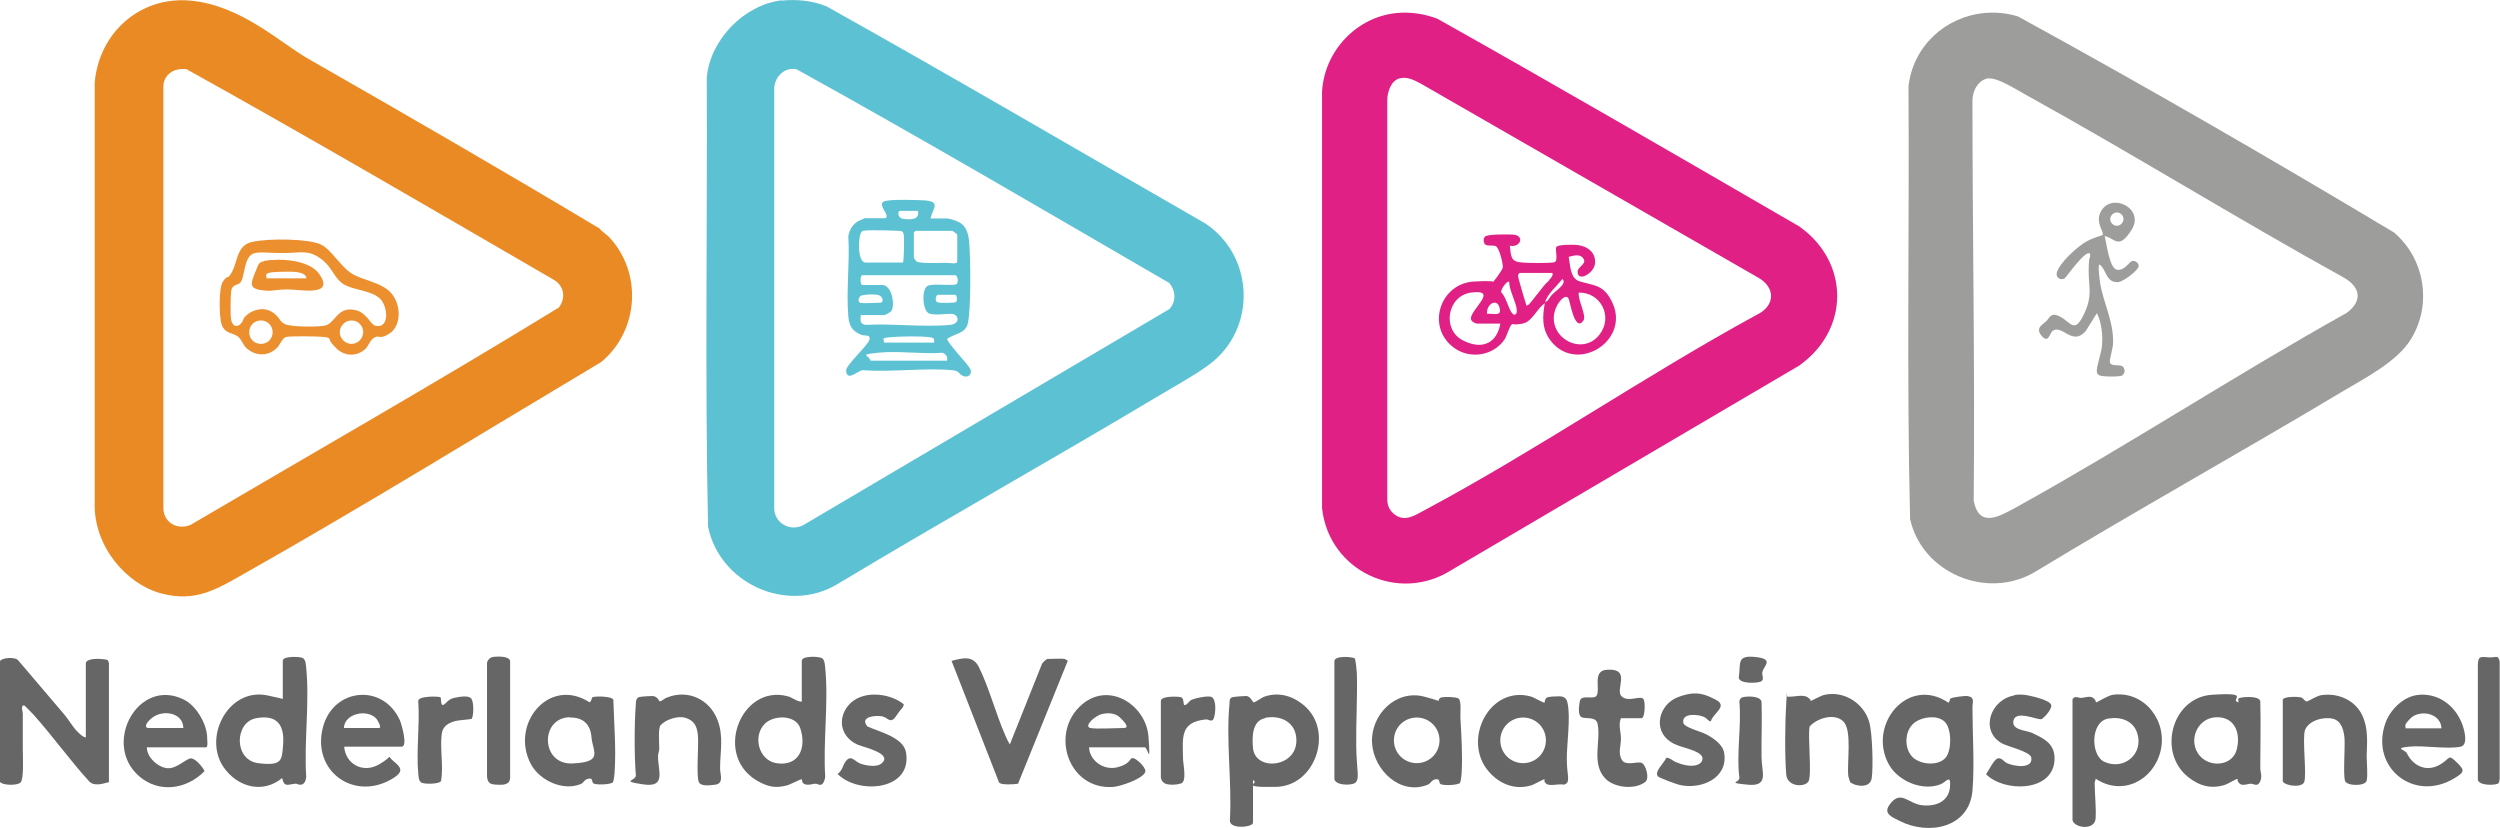<svg xmlns="http://www.w3.org/2000/svg" id="Laag_1" viewBox="0 0 789.5 261.4"><defs><style>      .st0 {        fill: #5cc1d3;      }      .st1 {        fill: #ea8a25;      }      .st2 {        fill: #e02085;      }      .st3 {        fill: #656665;      }      .st4 {        fill: #9d9d9c;      }      .st5 {        fill: #ec8f2e;      }    </style></defs><g id="Laag_11" data-name="Laag_1"><g><path class="st3" d="M27.1,209.4c.3-1.6,4.4-1.4,5.8-1.2s1.2.3,1.5,1.3v37.5c-2,.5-4.6,1.4-6.2-.2-6.2-6.8-11.6-14.4-17.7-21.2-.4-.4-2.6-2.7-2.8-2.8-1.3-.3-.5,2-.5,2.6,0,3.9,0,7.8,0,11.5,0,2,.4,9.1-.7,10.2s-5.9.9-6.5-.2v-38.1c.5-1.1,4.8-1.5,5.8-.2,4.8,5.6,9.5,11.2,14.3,16.8,1.5,1.7,2.8,4.1,4.3,5.6s1.9,1.7,2.7,1.9v-23.6Z"></path><path class="st3" d="M616,220.6c.3-.4,4.6-.9,5.3-.8,2.5.4,1.6,2,1.6,3.6,0,8.2.7,18.3,0,26.3-1,11.7-13.7,14.2-22.9,9.6-2.3-1.2-5.3-2.2-3.4-5,3.6-5.2,5.9-.5,10.4,0s8.4-1.3,8.8-5.7-1.3-1.6-2.8-1c-5.6,2.4-13.4-.8-16.4-6-7.1-12.5,5.8-28.4,18.7-19.7.5-.3.4-1.1.6-1.3ZM604.1,239.2c2.5,2.3,8.1,2.8,10.4,0,1.9-2.4,1.9-9.3-.5-11.4s-6.7-1.3-8.8,0c-3.8,2.2-4.2,8.6-1,11.5Z"></path><path class="st3" d="M395.7,246.3v13.5c0,1.5-7.6,2.2-7.3-.8.7-11.8-1.3-25.4-.1-37,0-1,0-1.7,1.3-1.9s3.9-.3,4.1-.3c1.3.2,1.8,1.9,2.2,2s2.7-1.6,3.4-1.8c4.9-1.7,9.6,0,13.2,3.4,8.5,8.2,2.7,24.9-9.6,25.1s-4.7-1.2-7.2-2.1ZM399.5,226.8c-4.2.8-4.1,6.2-3.8,9.5.8,7.4,13.8,6.1,13.7-2.5,0-5.6-4.8-8.1-9.9-7.1Z"></path><path class="st3" d="M253.3,208.4c.4-1.3,5.2-1.1,6.2-.6s1,2.3,1.1,3.1c1.1,10.9-.7,23.2,0,34.3,0,.8-.5,2.4-1.3,2.6s-1.1-.3-1.7-.3c-1,0-1.6.4-2.8.3-1.8-.2-1.4-1.5-1.6-1.7s-3.7,1.7-4.6,1.9c-3.3.9-5.5.6-8.5-.9-15.4-7.7-6.3-31.3,8.7-27.2,1.2.3,2.6,1.4,3.7,1.6s.7-.2.7-.4v-12.6ZM241.5,228.6c-3.8,3.8-2,11.4,3.6,12.4,7.3,1.2,9.7-5,7.6-11.1-1.5-4.3-8.5-4.1-11.2-1.3Z"></path><path class="st3" d="M89.4,208.4c.4-1.2,5.2-1.1,6.2-.6s1,2.3,1.1,3.1c1.1,10.9-.7,23.2,0,34.3,0,1-.5,2.5-1.6,2.6s-1.3-.4-1.8-.3c-2.2.1-3.5,1.4-4.2-1.8-5.8,4.8-13.3,3.1-17.8-2.5-7.8-9.5.5-26.2,13.1-23.6s3.3,1.8,4.1,1.9.8-.3.8-.5v-12.6ZM80.9,226.8c-6.9,1.3-7.1,13.2.6,14.2s7.5-1,7.9-5.7c.5-6.3-1.8-9.7-8.5-8.5Z"></path><path class="st3" d="M661.8,246c0,.4-.3.8-.3,1.2,0,3.4.5,7.9.3,11.2-.2,4-6.8,3.1-7.3.6v-38.2c.8-1.2,1.8-.4,2.6-.4,1.2,0,2.8-.8,3.9,0s.7,1.4,1,1.4,3.7-2.2,5.3-2.4c10-1.3,17.3,8.4,15,17.8-2.3,9.4-12.2,14.3-20.5,8.7ZM665.9,226.9c-5.9.9-5.7,11.8-1.3,13.7,6.2,2.8,12.5-2.6,10.3-9.2-1.3-3.8-5.1-5.1-8.9-4.5Z"></path><path class="st3" d="M336.4,208.2c0,0,.8.4.8.5l-15.7,38.8c-1.1.2-5.4.5-6-.4l-15-38.4c3.5-.9,6.7-1.8,8.6,1.9,3.2,6.4,5.4,14.9,8.4,21.7.4,1,.9,1.9,1.4,2.8l10.1-25.3c.1-.5,1.5-1.7,1.8-1.7,1.7,0,4.1-.2,5.6,0Z"></path><path class="st3" d="M487.8,221.9c0,0,0-1.2.7-1.6s3.4-.4,4-.4c1.4,0,2.2.6,2.5,2,1.1,4.6-.3,13.4-.2,18.4s1.3,6.8-.9,7.5c-1.4-.4-4.6.6-5.6-.3s-.4-1.4-.5-1.4c-.2-.2-3.4,1.7-4.2,1.9-5.1,1.6-10.1-.4-13.5-4.4-8.5-9.9.3-27.4,13.5-23.6.7.2,4,2.1,4.2,1.9ZM488.2,233.8c0-4-3.2-7.2-7.2-7.2s-7.2,3.2-7.2,7.2,3.2,7.2,7.2,7.2,7.2-3.2,7.2-7.2Z"></path><path class="st3" d="M187.2,220.2c.4-.4,6.2-.4,6.5.8.2,7.4.9,15.4.4,22.7,0,.7-.3,2.9-.5,3.3-.5.8-5.8,1-6.3.3s0-1.6-1.4-1.4-1.5,1.3-2.5,1.7c-5.6,2.3-12.9-1.1-15.7-6.2-6.8-12.7,5.7-27.9,18.5-19.6.6-.3.6-1.4,1-1.7ZM180,226.5c-9.5.1-9.3,15,.7,14.6s6.5-3.7,6.1-8.2c-.3-4.1-2.6-6.4-6.8-6.3Z"></path><path class="st3" d="M454.2,221.9c.2-.1-.2-1.5,1.2-1.7s4.5-.1,5.2.4c1,.7.5,4.7.6,6.1.3,5.5.7,11.6.4,17.2,0,.7-.3,2.9-.5,3.3-.5.8-5.8,1-6.3.3s0-1.6-1.4-1.4-1.5,1.3-2.5,1.7c-8.6,3.5-17-4.5-17.6-13-.6-8.9,7.4-17.2,16.5-14.8s4.3,2.2,4.5,2ZM454.6,233.8c0-4-3.2-7.2-7.2-7.2s-7.2,3.2-7.2,7.2,3.2,7.2,7.2,7.2,7.2-3.2,7.2-7.2Z"></path><path class="st3" d="M706.9,221.9c0-.4-.1-1,0-1.3.3-.5,6.7-1.1,6.9.9.2,7,0,14,0,20.9,0,1.6.8,2.9-.2,4.7-.8,1.4-1.9.4-2.8.4s-2.8.9-3.7-.2-.2-1.2-.5-1.3c-.6,0-2.9,1.5-3.8,1.8-4.5,1.5-8.3.4-11.9-2.5-9.6-7.8-5-25.1,7.7-25.9s5.4,1.4,8.2,2.4ZM700.1,226.5c-7,.1-9.7,9.1-4.3,13.2,3.5,2.6,9.2,1.7,10.5-2.8,1.4-5-.3-10.5-6.3-10.4Z"></path><path class="st3" d="M46.4,235.9c-.2,3.1,3.5,6.5,6.5,6.7s5.9-3.1,7.4-3.1,3.8,2.9,4.3,4c-5.6,5.8-14.4,7.1-20.7,1.6-11.7-10.2-.3-31.3,14.1-24.2,3.8,1.8,7.1,7.3,7.4,11.5s0,3.6-1.2,3.6h-17.7ZM57.9,229.9c-.1-3.7-3.7-5.2-7.1-4.5s-6.1,4.5-3.9,4.5h11Z"></path><path class="st3" d="M108.7,235.9c.5,5.5,6,8.4,11,5.5s2.1-3,4.6-1,3.2,3.3-.2,5.4c-12.2,7.5-25.8-2.3-22.1-16.2,3.3-12.4,19-13.9,24.3-2.1.5,1.2,2.6,8.3.5,8.3h-18ZM108.7,229.9h11c1,0-.5-2.6-.9-3-2.9-3.1-10-1.6-10.2,3Z"></path><path class="st3" d="M343.9,235.9c.2,4.4,4.7,7.5,9,6.4s3.7-2.9,4.8-2.9,4.3,3,4,4.3c-.6,2.2-7.8,4.6-10,4.8-14.4,1.2-20.5-17.3-9.8-26.2,8.6-7.1,20.1.5,20.8,10.4s-.2,3.3-1.2,3.3h-17.7ZM344.4,229.9c1.5.4,8.3,0,10.5,0s-.4-2.5-.9-3c-1.5-1.7-3.8-1.9-6-1.4s-5.8,3.8-3.7,4.4Z"></path><path class="st3" d="M763.2,219.5c6.5-.9,12,3.1,14.3,9,.7,1.8,2.1,6.7-.4,7.3-4.4.9-11.6-.5-16.4,0s-1.2.9-.6,2.1c1.9,3.9,6,5.9,10,3.8s2.7-3.9,5.9-.8c2.7,2.6,1.9,3.1-.8,4.8-12.8,7.9-26.8-3.3-21.9-17.3,1.4-4.1,5.5-8.3,10-8.9ZM771,229.9c-.2-4.3-5.8-5.8-9.1-3.6-.5.3-2,1.9-2.2,2.4s0,1.3,0,1.3h11.2Z"></path><path class="st3" d="M584.5,247.3c-.3-.3-.7-1.7-.8-2.2-.5-4.2,1.3-14.5-1.6-17.3-2.8-2.7-8.3-1-10.6,1.6-.7,3,.8,15.5-.4,17.4s-6.6,1.7-7-2.1c-.5-6-.4-16.7,0-22.8s.1-1.3.4-1.9c1.8.2,5-.9,6.5.3s.4,1.1.7,1.1,3.4-1.8,4.6-2c6.1-1.3,12.3,2.7,14,8.6,1,3.4,1.3,14.2.8,17.7s-5.3,2.5-6.5,1.5Z"></path><path class="st3" d="M208.6,229c-.8,1.1-.4,5.8-.4,7.4,0,.8-.4,1.6-.4,2.4,0,4.8,2.7,10-4.7,8.9s-2.2-1-2.3-2.9c-.5-5.8-.5-16.7,0-22.4,0-.9.1-2.1,1.2-2.3s3.6-.3,4.1-.3c1.6.1,2.1,1.7,2.2,1.7.6,0,1.6-1,2.3-1.2,6.6-2.7,13.5.5,16,7.1,2,5.2.8,10,.8,15.3,0,1.8,1.3,4.7-1.5,5.1s-4.7.3-5.2-.8c-.9-2,0-11.6-.3-14.8s-1.4-4.7-3.9-5.5-6.6.7-7.8,2.3Z"></path><path class="st3" d="M733.4,219.5c5.1-.7,10.4,1.7,12.6,6.4,2,4.3,1.5,8.5,1.4,12.9,0,2.2.4,5.8,0,7.7-.3,1.8-6.1,1.8-6.8.2s0-10.7-.2-13.5c-.2-2.4-.9-5.5-3.6-6.2s-7.6.3-8.9,3.6c-.9,2.9.7,14.7-.3,16.5s-6,1-6.7-.3v-25.9c.5-1,4.6-.9,5.6-.7s1.3,1.4,2,1.3,2.9-1.7,4.7-2Z"></path><path class="st3" d="M511.9,226.8c-.9,2.2,0,4.3,0,6.5s-1,4.6.3,6.7,5.2.2,6.4,1,2.4,4.8,1,5.9c-3.2,2.6-9.8,1.9-12.6-1-4.6-4.7-1.3-12-2.5-17.4-.6-2.6-4.5-1.1-5.4-2.3s-.3-4.1-.2-4.7c.4-2.4,4.4-.4,5.3-1.8,1.3-2.1-1.5-7.9,3.3-8.2,7.9-.5,2.4,6.3,4.6,8.4s6.1-.6,7,1c.5,1,.4,5.9-.7,5.9h-6.5Z"></path><path class="st3" d="M636.1,219.5c1.1-.2,2.6-.2,3.8,0s7.9,1.6,7.9,3.3-2.8,4.3-3.1,4.3c-1.1.4-7.9-2.9-8.8.3s3.9,3.2,5.7,4c4.1,1.9,7.6,3.6,7.2,8.9-.8,9.9-16,9.9-21.6,4.2.8-1.1,2.5-4.7,3.7-5s2,1.1,2.9,1.5c2.1,1,8.2,2,7.7-1.7-.3-2-7.5-3.5-9.4-4.6-7-4.1-3.4-13.9,4.1-15.1Z"></path><path class="st3" d="M285,223.5c-1.1,1.2-1.3,1.7-2.2,2.9-1.7,2.3-2.5.1-4.3-.2s-7.2,0-4.6,3.2c3.7,1.7,11.3,3.4,12.2,8.1,2.2,12.1-15,13.6-21.6,6.9,1.5-.9,1.7-2.9,2.6-4,1.7-2.2,2.7,0,4.5.7s5,1.2,6.5.2c4.6-3.3-5.8-5.4-7.4-6.2-5-2.3-6.4-7.8-2.9-12.2,4.1-5.1,13-4.2,17.6-.5,0,.4-.2.8-.4,1.1Z"></path><path class="st3" d="M540.3,227.8c-.9,0-1.2-1-2.2-1.4-2-.9-7.1-1.3-6.5,1.9.3,1.4,5.4,2.7,6.8,3.4,2.3,1.1,5.7,3.3,6.1,6.1,1.3,8-7.3,11.6-14,10.1-1-.2-6.4-2.2-6.9-2.7-1.4-1.4,2.1-4.4,2.6-5.9,1.3,0,2,1,3.1,1.4,1.9.8,4.5,1.5,6.5.9s2.4-2.4,1.1-3.4c-2.2-1.8-6.8-2.2-9.3-3.9-5.8-3.8-3.7-11.8,2.2-14.1s8.7-.9,11.9.7c4.2,2.1-.6,4.2-1.4,6.8Z"></path><path class="st3" d="M155.1,207.6c1.3-.4,6.3-.6,6,1.5v36.4c0,2.5-2.4,2.4-4.3,2.3s-2.8-.4-3-2.6v-35.7c0-.7.6-1.6,1.3-1.8Z"></path><path class="st3" d="M427.8,208c.4.4.6,3.8.7,4.7.2,7.6-.3,15.4-.2,23s1.2,10.2-.3,11.5c-1.2,1-7.1.9-6.6-1.7v-36.7c0-1.9,6-1.4,6.6-.8Z"></path><path class="st3" d="M789.1,247.3c-.8.8-6.4.9-6.6-1.1v-35.9c0-3.5,1.1-2.8,3.6-2.7s2.6-.9,3.3,1.2v36.7c0,.5,0,1.4-.4,1.8Z"></path><path class="st3" d="M148.9,227c-.2.2-4,.4-5.1.7-2.2.6-4,1.6-4.3,4.1-.6,4.6.6,10.1-.2,14.8-.5,1.1-5.5,1.1-6.3.5s-.8-1.9-.9-2.6c-.7-7.2.5-15.4,0-22.8-.7-2.1,6.7-1.8,7-1.5s0,2.8.9,2.4,1.5-1.8,3.4-2.2,4.7-.9,5.5.3.7,5.6,0,6.4Z"></path><path class="st3" d="M374,222.6c.5.4,1.6-1.2,2.1-1.5,1.1-.6,5.4-1.5,6.5-1,1.9.9,1.2,7.2.2,7.4s-1.3-.4-2-.3c-8.2.8-7.3,5.7-7.2,12.4,0,1.5,1.3,7.2-.6,7.8s-3.7.4-4.1.3c-1.2-.1-2.2-1-2.3-2.2v-24.1c-.1-1.7,5.6-1.5,6.4-1.2s.7,1.7.9,2.4Z"></path><path class="st3" d="M550.3,220.2c1.4-.4,5.8-.5,6,1.5.2,5.8-.1,11.7,0,17.5,0,4.6,2.5,9.3-4.4,8.6s-2.4-.5-2.6-2.3c-1-7.2.7-16.3,0-23.8,0-.7.3-1.3,1-1.5Z"></path><path class="st3" d="M556.3,215.1c-.8.7-7,1-7.2-1.1.7-4.7-.8-7.2,5.4-6.5s2.1,2.9,2,5.1c0,.7.6,1.9-.2,2.5Z"></path><g><path class="st0" d="M246.9.2c4.7-.5,9.7,0,14.1,1.8,40.1,22.4,79.8,45.7,119.7,68.6,15.5,10.4,16.2,33.3,1.2,44.5-4.7,3.5-10.8,6.8-16,9.9-33.6,20.1-67.9,39.3-101.5,59.5-15.9,9.5-37.2-.3-40.8-18.2-1-47.2-.2-94.6-.4-141.9,1.1-11.9,11.8-22.9,23.7-24.3ZM369.3,97.6c2.2-2.4,2-5.8,0-8.2-39.1-22.7-78.1-45.6-117.7-67.5-3.8-.9-7,2.4-7.1,6v132.6c0,4.8,5.3,7.6,9.4,5.2l115.4-68.1Z"></path><path class="st0" d="M293.9,69h5.4c.4,0,2.7.7,3.2,1,2.8,1.2,3.4,4.1,3.6,6.9.4,5,.6,21-.5,25.4-.8,3.1-4.3,3.1-6.5,4.7-.2,1,6.5,7.9,7.3,9.5s-.7,3.1-2.5,2.1c-1.3-.7-1-1.5-3.2-1.7-9-.8-19.2.7-28.4,0-1.4.2-4.9,3.8-5.1.1,0-1.8,7.1-8.1,7.4-9.8s-1.4-1-2.7-1.5c-2.8-1.2-3.7-2.7-4-5.8-.7-8,.5-17,0-25.2.2-2,1.5-4.1,3.4-5s1.9-.8,2-.8h6.3c.2,0,.4-.3.4-.7-.2-1.5-2.7-3.8-.8-4.6s11.3-.4,13.1-.3c4.9.5,2.2,2.6,1.6,5.6ZM290,66.6h-5.8c-.7,0-.9,2.2,1,2.5s5.4.5,4.7-2.5ZM285.1,83c.4,0,.5-8.1.3-8.9s-.3-.9-.7-1.1-10.2-.4-11.4-.2-.7,0-1.1.3c-1.3,1-1.5,9.8,1.1,9.8h11.7ZM289.1,72.9c-.1.2-.5.4-.5.5v8c0,.2.7,1,.9,1.2,1.2.7,7.2.4,9.1.4s3.7.6,3.7-.5v-8.4c0-.1-1.4-1.2-1.6-1.2h-11.6ZM301.7,86.9h-29.4c-.7,0-.7,3.1,0,3.1h6.3c3.1,0,4.1,6.4,2.9,8.2-.3.4-1.9,1.3-2.2,1.3h-7.5c0,1.7-.4,2.8,1.6,3.1,8.6-.5,18.1.8,26.6,0,3.4-.3,2.9-3.5.3-3.5s-4.1.5-6.6,0-2.8-8.1-.6-8.9,8.5.3,9.1-.6.1-2.6-.5-2.7ZM271.6,95.6c.9.3,4.9,0,6.3,0s.9-2-.4-2.4-4.8-.2-5.6.2-1.1,1.9-.3,2.2ZM296.1,93.1c-.7.4-.8,1.9-.2,2.3s5.5.3,6,0,.3-2.3-.2-2.3h-5.6ZM279.2,108.2h15.8c.1-1.3,0-1.5-1.3-1.7-2.9-.4-9.7-.3-12.6,0s-2,.3-1.9,1.8ZM299.1,113.8c.2-1.2-.4-2.1-1.6-2.4-6.5.5-13.9-.7-20.3,0s-2.6.7-2.3,2.5h24.2Z"></path></g><g><path class="st4" d="M626.7,4.1c3.7-.3,7,0,10.6,1.1,40,21.9,79.6,44.8,118.7,68.2,9.7,8.2,12.1,22.6,5.5,33.5-4.4,7.4-14.9,12.6-22.2,17-32.1,19.2-64.8,37.4-96.8,56.8-15.1,8.8-35.5.3-39.3-16.8-1.1-45.4-.2-91.1-.5-136.6,1.4-12.6,11.5-22,24-23.2ZM628.1,24.7c-3.4.4-5.2,4-5.2,7.1,0,42,.8,84.2.4,126.3,1.7,9,8.4,4.8,13.6,2,35.2-19.5,69.1-41.7,104.2-61.3,5.4-4,4.1-8.5-1.4-11.4-33.6-18.6-66.4-38.9-100-57.5-2.6-1.4-8.8-5.4-11.5-5.1Z"></path><path class="st4" d="M664.6,74.3c.6,2.1,1.5,10.6,4,10.9s3.8-2.7,4.9-2.8,1.9.9,1.9,1.6c0,1.3-4.9,5-6.5,5.1-3.4.2-3.7-3-5-4.7s-1-.3-1.1-.2c-.2.2.3,4.4.4,5,1,6.5,4.4,12.4,4.1,19.3,0,1.3-1.2,5.2-1,5.9.4,1.6,3.4.4,4.2,1.5s.4,2-.2,2.6-6.6.5-7.4,0-.6-.8-.7-1.1c-.3-1.2,1.5-6.2,1.6-8.2.3-3.4-.1-7.3-1.6-10.3l-3.5,5.6c-4.2,5-7.5-2.2-10.5,0-.9.7-1.3,4.2-3.5,1.5s.8-3.6,1.8-4.9,1.5-2.1,3.2-1.5c4.3,1.6,5.2,6.7,8.7-1,2.4-5.4,1.2-7.7,1.2-13.1s.7-3.6.4-5.4c-1.4-1.4-7.5,7.6-8.1,7.9-1.2.5-2.6-.2-2.4-1.7.5-3,6.8-8.7,9.5-10.1s4.8-1.8,5-2c.6-.9-2.4-3.9-.6-7.3,3.3-6.4,14-1.1,9.8,5.6s-5.3,2.6-8.7,2ZM670.6,69.2c0-1.2-1-2.1-2.1-2.1s-2.1,1-2.1,2.1,1,2.1,2.1,2.1,2.1-1,2.1-2.1Z"></path></g><g><path class="st2" d="M441.2,4.1c4.3-.4,8.7.3,12.7,1.8,38.3,21.5,76.3,43.6,114.3,65.6,16,11.3,16,32.7-.1,44l-109.7,64.5c-16.8,10.7-38.7.3-40.9-19.5V29c.7-12.8,10.8-23.7,23.7-24.9ZM442.2,24.7c-2.9.6-4,4.2-4.1,6.7v126.3c0,2,.8,3.7,2.5,4.9,3.2,2.3,6.5,0,9.3-1.5,35.4-18.9,69.5-42.4,104.9-61.7,5.9-2.8,6-8.7.3-11.8l-106.6-61.3c-1.9-1-4.1-2.1-6.3-1.6Z"></path><path class="st2" d="M488.1,95.6c-2.8,1.7-4.1,6-7.3,6.6s-2.6-.1-3.3.2-1.7,3.8-2.3,4.7c-3.5,5.3-11.1,6.5-16.2,2.6-8.7-6.6-4.2-20.2,6.5-20.8s4.5,1.1,5.1,1,3.9-4.6,4-5.5-1.1-6.3-2.3-6.7-3.2.3-3.6-1,0-1.6.3-2c.6-.8,7.7-.7,9-.6,3.6.4,2.1,4.2-1.2,3.5.4,2.5,0,4.8,3,5.2s10.3.3,11.1,0c1.3-.4.1-4,.6-4.8s4.9-.7,5.7-.7c3.5.1,6.9,2,6.5,6-.4,3.1-5.5,5.9-5.5,2.5,0-1.6,3.1-2.5,1.8-4.2s-3.3-.7-4.6-.5c.5,2.6.4,6.7,3.3,7.7,4.5,1.4,7.5,1,10.1,6,6.8,12.5-10.8,23.6-19.1,12.8-2.9-3.8-2.6-7.8-1.8-12.1,1.4-.8,1.2-1.4,2.3-2.5,1.2-1.3,4.8-3.4,3.2-4.9-1.6,2.1-4.9,4.9-5.4,7.3ZM490.2,86.2h-10.3c-.2,0-.5.6-.5.9,0,.6,2,7.4,2.4,8.5s-.2.9.6.8,5.1-6.6,6.5-7.5c.5-.9,1.6-1.5,1.4-2.6ZM476.6,89c-.6-.6-2.8,2.5-2.5,3.3,1.5,1.6,2.2,4.8,3.2,6.3s1.8.6,1.7-.6c-.1-2.5-2.4-6.2-2.4-9ZM473.8,102.2h-7.2c-.7,0-2.1-.7-2.1-1.6,0-3,9-9.4,0-8.2-7.5,1.1-9.2,11.7-2.5,15.1s10.9.2,11.8-5.3ZM498.6,92.4c-.5,2.1,2.6,7.3,1.4,8.9-2.7,3.7-4.2-6.1-4.6-6.9-1-2-3.2,1.1-3.7,2.1-4.6,9.1,7.5,16.7,13.4,9.2,4.4-5.6.5-13.4-6.5-13.3ZM469.6,99.1c1.3-.2,4.3.8,4.1-1.1-.4-4.3-4.4-2.2-4.1,1.1Z"></path></g><g><path class="st1" d="M192.2,74.7c10.8,11.3,9.6,29.7-2.3,39.6-37.4,22.3-74.6,45.3-112.5,66.7-9,5.1-15.6,9.3-26.5,6.4s-21.4-14.8-21-28.7V26.2C31.2,10.4,44.2-1.3,60.2.2s28.4,13.4,37.2,18.4c30.8,17.6,61.6,35.4,92,53.6.7,1,2.1,1.8,2.9,2.6ZM56.4,21.9c-2.7.4-4.8,2.6-4.8,5.3v133.6c.3,4.4,4.5,6.6,8.5,5,38.8-22.8,78.1-45.2,116.4-68.7,2.1-2.8,1.8-6.4-1.2-8.5-38.6-22.4-77.3-45-116.3-66.7-.9-.2-1.7-.1-2.6,0Z"></path><g><path class="st5" d="M104,106.9c-.5-.4-1.2-.4-1.8-.5-1.8-.2-10.5-.3-11.8,0s-2,2.6-2.9,3.4c-2.8,2.9-7,2.7-9.8,0-.9-.9-1.5-2.6-2.3-3.3-1.8-1.6-4.3-.9-5.4-4-.8-2.3-1-11.6.4-13.6s1.4-1,1.9-1.6c3-3.4,1.8-9.7,7.3-10.9s17.9-1,21.7.8c3.2,1.5,6,6.6,9.5,9s10.2,2.9,13.1,6.8,2.6,9.8-.6,12.1-3.4.7-4.9,1.4-2,2.7-3,3.7c-2.9,2.6-6.8,2.3-9.4-.4s-1.6-2.6-2.1-3ZM76,89.2c-.8.9-2.7.5-3,2.7-.2,1.6-.3,7.5,0,9.1s1.4,2.5,2.6,1.6,1.1-1.8,1.7-2.5c2-2.2,5.6-3.3,8.4-1.7s2.3,3.1,4.4,4,10.6.9,12.6.4c3.2-.8,3.9-6.1,9.4-4.9,3.7.7,4.9,4.7,6.5,5,4.6.9,3.8-6.2,1.5-8.5-2.7-2.7-8.3-2.7-11.5-4.6-2.7-1.5-3.8-5.2-6.3-7.3-4.4-3.8-7-2.7-12.1-2.6s-8.1-.5-10,.1c-3.3,1-2.8,7.6-4.3,9.2ZM86.1,104.9c0-2-1.6-3.7-3.7-3.7s-3.7,1.6-3.7,3.7,1.6,3.7,3.7,3.7,3.7-1.6,3.7-3.7ZM114.7,104.9c0-2.1-1.7-3.7-3.7-3.7s-3.7,1.7-3.7,3.7,1.7,3.7,3.7,3.7,3.7-1.7,3.7-3.7Z"></path><path class="st5" d="M83.4,82.4c5-.9,14.2-.4,17.4,4.1,5.1,7.3-5.9,4.9-9.8,4.9s-4.3.5-6.7.4c-6-.4-5.4-1.8-3.3-6.8.6-1.4.6-2.2,2.4-2.5ZM96.8,87.9c-.2-2-3.7-2.1-5.4-2.1s-5.4,0-6.6.4-.6,1.1-.6,1.7h12.6Z"></path></g></g></g></g></svg>